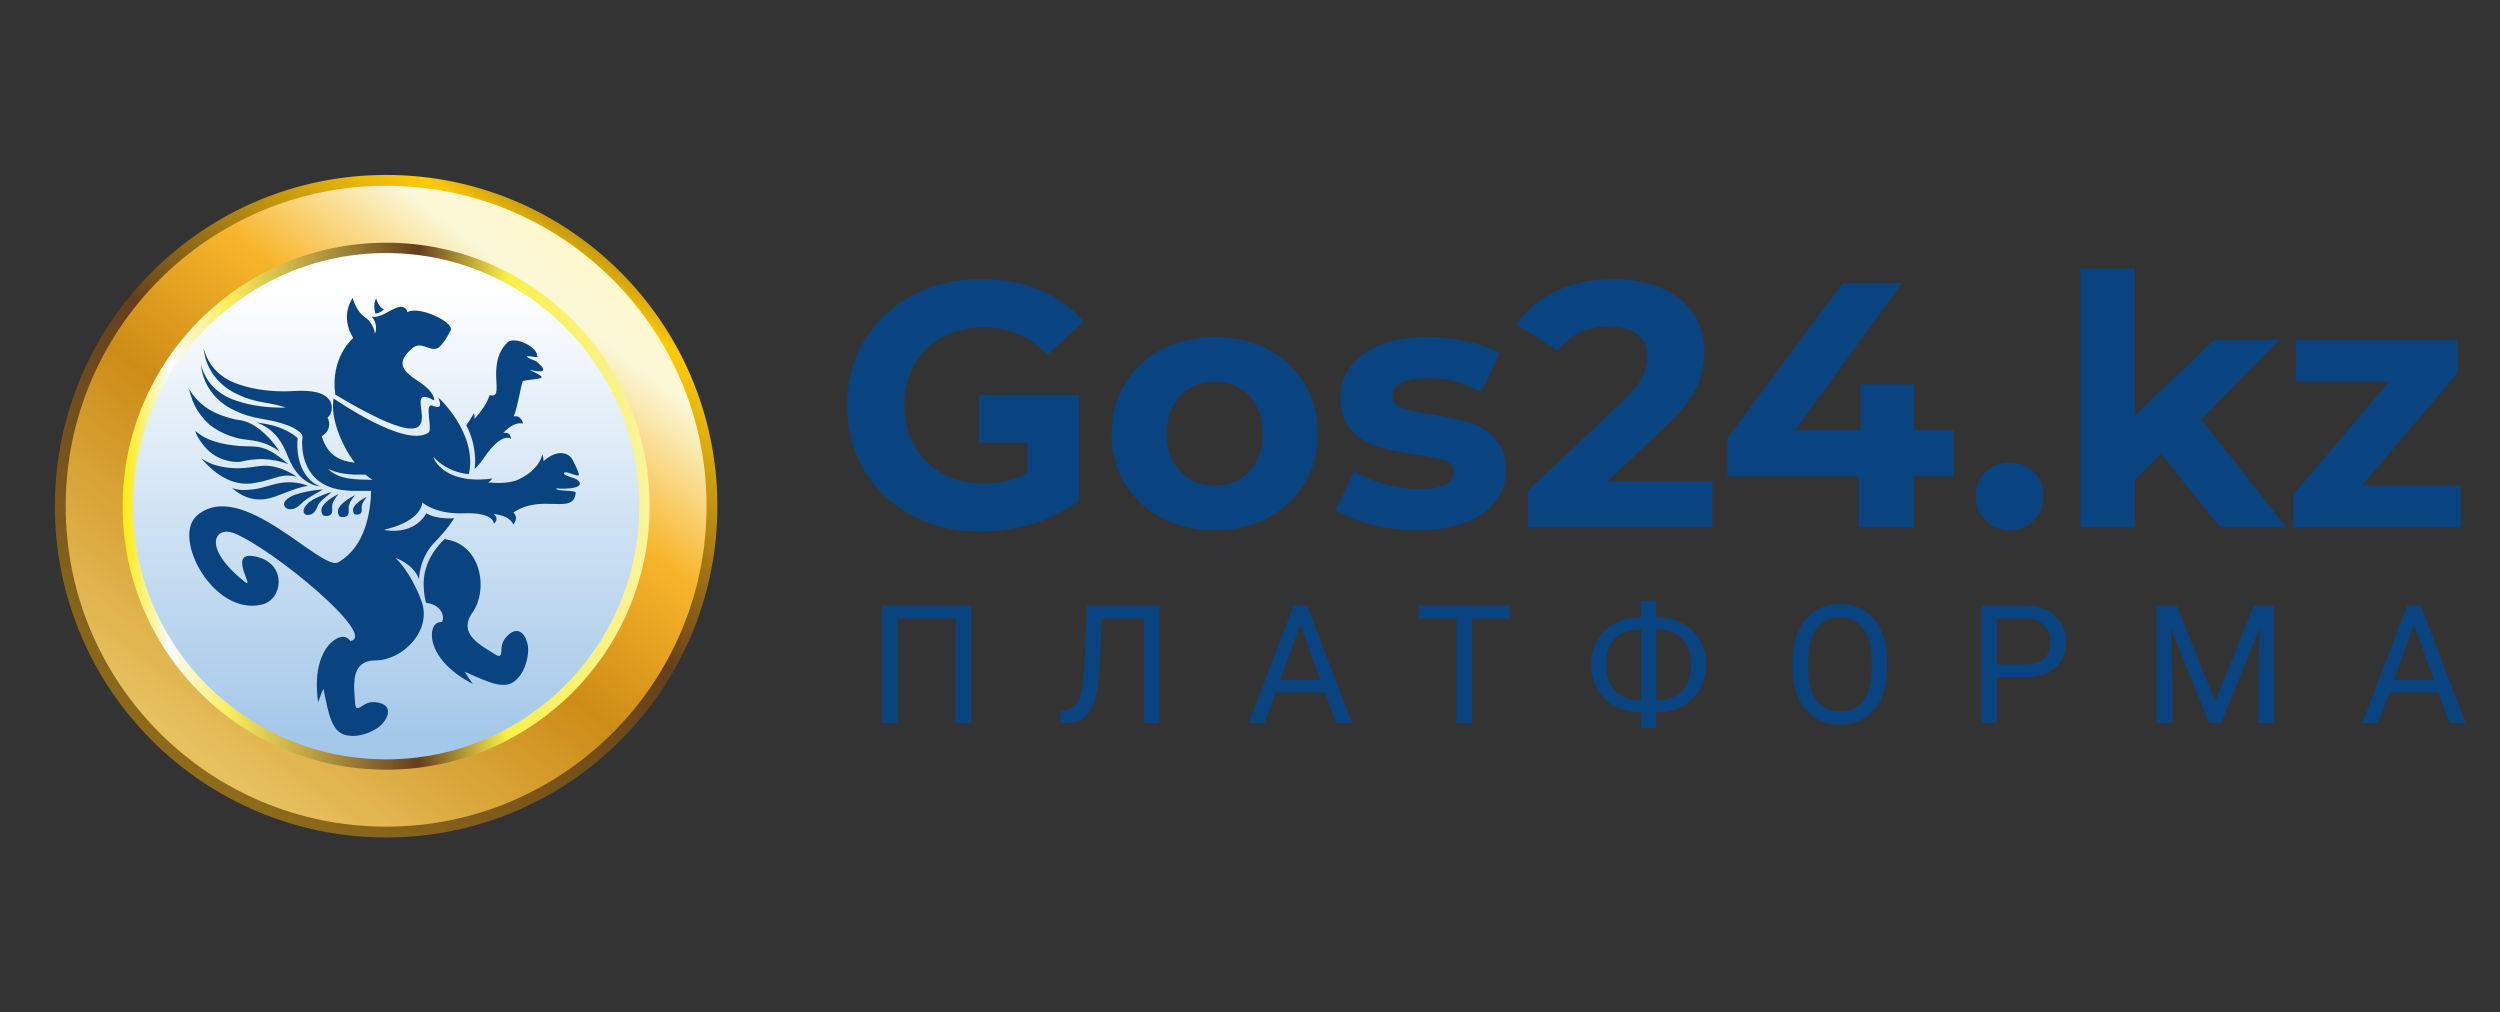<svg width="121" height="49" viewBox="0 0 121 49" fill="none" xmlns="http://www.w3.org/2000/svg">
<rect x="0" y="0" width="121" height="49" fill="#333333" stroke="none"/>
<g clip-path="url(#clip0_1_2)">
<path d="M119.101 23.503V25.53H110.996V23.942L115.623 18.471H111.114V16.445H118.949V18.032L114.322 23.503H119.101ZM104.596 21.967L103.329 23.216V25.53H100.695V13H103.329V20.092L107.179 16.445H110.32L106.538 20.295L110.658 25.53H107.467L104.596 21.967V21.967ZM68.594 25.665C67.84 25.665 67.102 25.572 66.382 25.386C65.661 25.201 65.087 24.967 64.659 24.686L65.537 22.794C65.943 23.053 66.432 23.264 67.007 23.427C67.581 23.591 68.144 23.672 68.695 23.672C69.81 23.672 70.367 23.396 70.367 22.845C70.367 22.586 70.215 22.4 69.911 22.288C69.607 22.175 69.14 22.079 68.509 22C67.766 21.888 67.153 21.759 66.669 21.612C66.185 21.466 65.765 21.207 65.411 20.835C65.056 20.464 64.879 19.935 64.879 19.248C64.879 18.674 65.045 18.165 65.377 17.72C65.709 17.275 66.193 16.929 66.829 16.681C67.465 16.434 68.217 16.31 69.084 16.31C69.725 16.31 70.364 16.38 71 16.521C71.636 16.662 72.162 16.856 72.579 17.104L71.701 18.978C70.902 18.527 70.029 18.302 69.084 18.302C68.521 18.302 68.099 18.381 67.817 18.539C67.536 18.696 67.395 18.899 67.395 19.147C67.395 19.428 67.547 19.625 67.851 19.738C68.155 19.85 68.639 19.957 69.303 20.059C70.046 20.182 70.654 20.315 71.127 20.455C71.6 20.596 72.01 20.852 72.359 21.224C72.709 21.595 72.883 22.113 72.883 22.777C72.883 23.34 72.714 23.841 72.376 24.28C72.039 24.719 71.546 25.06 70.899 25.302C70.251 25.544 69.483 25.665 68.594 25.665V25.665ZM58.8 23.503C59.475 23.503 60.03 23.275 60.463 22.82C60.896 22.364 61.113 21.753 61.113 20.987C61.113 20.222 60.896 19.611 60.463 19.155C60.03 18.699 59.475 18.471 58.8 18.471C58.124 18.471 57.567 18.699 57.128 19.155C56.689 19.611 56.469 20.222 56.469 20.987C56.469 21.753 56.689 22.364 57.128 22.82C57.567 23.275 58.124 23.503 58.8 23.503ZM58.8 25.665C57.843 25.665 56.984 25.465 56.224 25.065C55.465 24.666 54.871 24.111 54.443 23.402C54.015 22.693 53.801 21.888 53.801 20.987C53.801 20.087 54.015 19.282 54.443 18.573C54.871 17.863 55.465 17.309 56.224 16.909C56.984 16.51 57.843 16.31 58.8 16.31C59.757 16.31 60.612 16.51 61.366 16.909C62.121 17.309 62.712 17.863 63.139 18.573C63.567 19.282 63.781 20.087 63.781 20.987C63.781 21.888 63.567 22.693 63.139 23.402C62.712 24.111 62.121 24.666 61.366 25.065C60.612 25.465 59.757 25.665 58.8 25.665V25.665ZM97.267 25.665C96.805 25.665 96.417 25.507 96.102 25.192C95.787 24.877 95.629 24.483 95.629 24.01C95.629 23.526 95.787 23.135 96.102 22.836C96.417 22.538 96.805 22.389 97.267 22.389C97.729 22.389 98.117 22.538 98.432 22.836C98.747 23.135 98.905 23.526 98.905 24.01C98.905 24.483 98.747 24.877 98.432 25.192C98.117 25.507 97.729 25.665 97.267 25.665ZM94.565 23.047H92.64V25.53H89.972V23.047H83.606V21.207L89.178 13.709H92.049L86.882 20.819H90.056V18.606H92.64V20.819H94.565V23.047ZM82.879 23.301V25.53H73.945V23.757L78.505 19.451C78.989 18.989 79.315 18.592 79.484 18.26C79.653 17.928 79.738 17.599 79.738 17.272C79.738 16.799 79.577 16.436 79.256 16.183C78.936 15.93 78.466 15.803 77.846 15.803C77.328 15.803 76.861 15.902 76.445 16.099C76.028 16.296 75.679 16.591 75.398 16.985L73.405 15.702C73.867 15.015 74.503 14.478 75.313 14.089C76.124 13.701 77.053 13.507 78.1 13.507C78.978 13.507 79.746 13.65 80.405 13.937C81.063 14.224 81.575 14.63 81.941 15.153C82.307 15.677 82.49 16.293 82.49 17.002C82.49 17.644 82.355 18.246 82.085 18.809C81.815 19.372 81.291 20.014 80.514 20.734L77.796 23.301H82.879V23.301ZM52.23 19.434V21.431V24.23C51.588 24.714 50.845 25.085 50.001 25.344C49.156 25.603 48.306 25.732 47.451 25.732C46.224 25.732 45.12 25.471 44.141 24.947C43.161 24.424 42.393 23.698 41.836 22.769C41.279 21.84 41 20.79 41 19.619C41 18.449 41.279 17.399 41.836 16.47C42.393 15.541 43.167 14.815 44.158 14.292C45.148 13.768 46.263 13.507 47.501 13.507C48.537 13.507 49.477 13.681 50.321 14.03C51.166 14.379 51.875 14.886 52.449 15.55L50.693 17.171C49.849 16.282 48.83 15.837 47.636 15.837C46.882 15.837 46.212 15.995 45.627 16.31C45.041 16.625 44.586 17.07 44.259 17.644C43.933 18.218 43.769 18.877 43.769 19.619C43.769 20.351 43.933 21.004 44.259 21.578C44.586 22.152 45.039 22.6 45.618 22.921C46.198 23.242 46.86 23.402 47.603 23.402C48.391 23.402 49.1 23.233 49.73 22.895V21.431H47.386V19.125H52.23V19.434V19.434Z" fill="#094380"/>
<path fill-rule="evenodd" clip-rule="evenodd" d="M18.689 8.467C27.543 8.467 34.721 15.645 34.721 24.5C34.721 33.355 27.543 40.533 18.689 40.533C9.834 40.533 2.656 33.355 2.656 24.5C2.656 15.645 9.834 8.467 18.689 8.467V8.467Z" fill="url(#paint0_linear_1_2)"/>
<path fill-rule="evenodd" clip-rule="evenodd" d="M18.689 8.99C27.254 8.99 34.198 15.934 34.198 24.5C34.198 33.066 27.254 40.01 18.689 40.01C10.123 40.01 3.179 33.066 3.179 24.5C3.179 15.934 10.123 8.99 18.689 8.99Z" fill="url(#paint1_linear_1_2)"/>
<path fill-rule="evenodd" clip-rule="evenodd" d="M18.689 11.747C25.732 11.747 31.442 17.456 31.442 24.5C31.442 31.544 25.732 37.253 18.689 37.253C11.645 37.253 5.935 31.544 5.935 24.5C5.935 17.456 11.645 11.747 18.689 11.747V11.747Z" fill="url(#paint2_linear_1_2)"/>
<path fill-rule="evenodd" clip-rule="evenodd" d="M18.689 12.247C25.456 12.247 30.941 17.733 30.941 24.5C30.941 31.267 25.456 36.753 18.689 36.753C11.922 36.753 6.436 31.267 6.436 24.5C6.436 17.733 11.922 12.247 18.689 12.247Z" fill="url(#paint3_linear_1_2)"/>
<path fill-rule="evenodd" clip-rule="evenodd" d="M18.573 14.98C18.291 14.822 18.207 14.442 18.207 14.442C18.017 14.777 18.177 15.177 18.177 15.177C18.398 15.164 18.573 14.98 18.573 14.98V14.98ZM17.694 22.973C17.399 22.973 17.147 22.973 17.117 22.97C16.81 22.948 16.504 22.919 16.209 22.824C16.094 22.786 15.98 22.74 15.87 22.685C16.384 23.218 17.176 23.208 18.031 23.224C17.919 23.157 17.806 23.073 17.694 22.973V22.973ZM13.837 19.724C13.747 19.696 13.656 19.67 13.566 19.645C13.188 19.54 12.793 19.494 12.41 19.407C12.024 19.32 11.661 19.178 11.311 18.993C10.629 18.631 10.091 17.986 9.916 17.224C9.888 17.1 9.863 16.976 9.843 16.851C9.963 17.24 10.134 17.585 10.408 17.888C10.654 18.159 10.996 18.387 11.335 18.522C12.08 18.817 12.865 18.928 13.663 18.942C14.043 18.949 14.424 18.898 14.804 18.92C15.168 18.941 15.576 18.992 15.854 19.255C16.125 19.514 16.142 19.966 15.854 20.215C15.991 20.475 15.952 20.811 15.712 21.011C15.667 21.048 15.621 21.083 15.575 21.116L15.582 21.141C15.861 22.049 16.448 22.311 17.167 22.393C16.5 21.507 15.992 20.215 16.143 19.289C16.265 19.347 19.614 21.709 20.738 20.939C20.958 20.789 20.523 19.506 20.916 19.631C21.113 19.693 21.457 19.861 21.213 19.234C21.213 19.234 23.121 20.96 22.695 22.949C22.695 22.949 21.69 22.91 20.975 22.107C20.975 22.107 21.01 22.256 21.154 22.448C21.49 22.852 22.242 23.375 23.833 23.161C23.833 23.161 23.771 23.252 23.627 23.353C24.18 23.398 24.608 23.377 24.983 23.256C25.344 23.107 26.05 22.729 26.255 21.991C26.255 21.991 26.308 22.143 26.309 22.321C26.413 22.224 26.758 21.932 27.137 21.929C27.317 21.927 27.472 21.988 27.585 22.088L27.596 22.099L27.631 22.135C27.722 22.232 28.008 22.826 28.016 22.969C28.027 23.153 27.319 22.717 27.297 22.908C27.283 23.033 27.797 23.109 27.942 23.226C28.395 23.589 27.532 23.698 26.923 23.639C26.872 23.797 27.88 23.699 27.865 23.856C27.757 24.96 26.234 23.863 24.846 24.809C25.134 25.066 24.843 25.381 24.843 25.381C24.642 24.921 23.898 24.879 23.898 24.879C24.197 25.122 23.901 25.351 23.901 25.351C23.901 25.351 23.954 24.788 22.423 24.842C21.309 24.882 20.697 24.523 20.445 24.325C20.318 25.15 19.147 25.512 18.621 25.633C18.614 25.644 18.607 25.651 18.599 25.655C20.154 25.898 20.63 24.844 20.63 24.844C21.187 25.165 21.98 25.08 21.98 25.08C21.98 25.08 21.729 25.543 21.011 26.276C20.294 27.008 20.28 28.035 20.28 28.035C20.014 27.286 19.143 27.003 19.143 27.003C19.143 27.003 19.868 27.649 20.399 29.09C20.93 30.532 19.474 31.961 18.175 31.964C16.876 31.967 17.161 33.33 17.182 34C17.185 34.098 17.203 34.176 17.23 34.237C17.254 34.261 17.28 34.274 17.31 34.272C17.532 34.259 17.712 33.856 18.371 34.022C19.03 34.187 18.79 34.817 18.347 35.179C18.122 35.363 17.475 35.687 16.906 35.607C16.078 35.544 15.928 34.674 15.661 33.382L15.651 33.326C15.513 33.645 15.4 33.994 15.4 33.994C15.155 32.35 15.632 31.333 16.204 30.963C16.668 30.663 16.884 30.918 16.949 31.025C18.346 30.821 13.208 26.555 11.316 25.802C10.439 25.452 9.718 26.449 11.82 28.14C12.47 28.662 10.8 26.46 12.539 26.98C13.878 27.382 13.684 29.015 12.681 29.26C10.334 29.831 8.312 26.032 9.523 24.963C11.663 23.074 15.559 27.682 16.371 27.215C17.749 26.425 17.938 24.639 17.962 23.759C17.536 23.759 17.029 23.76 16.986 23.757C16.679 23.734 16.373 23.705 16.078 23.61C15.733 23.499 15.407 23.312 15.166 23.037C14.912 22.746 14.749 22.377 14.676 21.998C14.637 21.8 14.62 21.6 14.619 21.399C14.619 21.305 14.65 21.209 14.64 21.116C14.63 21.025 14.561 20.961 14.495 20.906C14.193 20.651 13.808 20.535 13.435 20.431C13.057 20.326 12.661 20.28 12.278 20.193C11.893 20.106 11.529 19.964 11.18 19.779C10.498 19.417 9.959 18.772 9.785 18.01C9.757 17.886 9.732 17.762 9.712 17.637C9.831 18.026 10.002 18.371 10.277 18.674C10.523 18.945 10.865 19.173 11.204 19.308C11.948 19.603 12.734 19.714 13.532 19.729C13.633 19.73 13.735 19.728 13.837 19.724V19.724ZM17.747 24.052C17.746 24.078 17.714 24.1 17.698 24.121C17.672 24.153 17.648 24.186 17.625 24.22C17.577 24.288 17.543 24.358 17.518 24.438C17.479 24.566 17.561 24.762 17.446 24.857C17.395 24.899 17.322 24.909 17.257 24.905C17.232 24.904 17.183 24.901 17.161 24.887C17.136 24.872 17.116 24.822 17.105 24.796C17.049 24.656 17.117 24.521 17.215 24.419C17.358 24.27 17.559 24.137 17.747 24.052V24.052ZM17.172 23.975C17.171 24.006 17.131 24.034 17.111 24.059C17.079 24.099 17.05 24.14 17.021 24.181C16.962 24.265 16.921 24.352 16.89 24.45C16.841 24.608 16.942 24.849 16.801 24.966C16.738 25.018 16.648 25.031 16.568 25.026C16.537 25.024 16.477 25.02 16.449 25.004C16.419 24.985 16.394 24.924 16.381 24.891C16.311 24.718 16.395 24.552 16.516 24.426C16.692 24.242 16.941 24.079 17.172 23.975V23.975ZM9.739 22.185C9.741 22.18 9.905 22.288 9.935 22.304C10.022 22.354 10.111 22.397 10.203 22.435C10.39 22.512 10.585 22.562 10.783 22.599C11.155 22.668 11.549 22.677 11.924 22.642C12.309 22.607 12.697 22.502 13.084 22.557C13.479 22.614 13.856 22.759 14.196 22.968C14.251 23.003 14.307 23.037 14.361 23.073C14.184 23.033 14.004 23.008 13.822 23.02C13.62 23.035 13.431 23.087 13.238 23.147C12.872 23.26 12.513 23.363 12.131 23.402C11.325 23.485 10.602 23.065 10.047 22.512C9.941 22.407 9.838 22.297 9.739 22.185V22.185ZM12.404 20.446C12.781 20.498 13.164 20.558 13.522 20.693C13.717 20.767 13.896 20.855 14.077 20.959C14.156 21.004 14.23 21.06 14.3 21.117C14.324 21.137 14.39 21.176 14.402 21.206C14.417 21.245 14.396 21.326 14.394 21.369C14.36 22.124 14.569 22.953 15.219 23.402C15.308 23.463 15.405 23.508 15.506 23.546C14.706 23.445 14.206 22.794 13.93 22.083C13.793 21.731 13.628 21.399 13.383 21.109C13.141 20.822 12.826 20.603 12.475 20.473C12.451 20.464 12.427 20.455 12.404 20.446V20.446ZM16.37 23.92C16.37 23.952 16.33 23.98 16.31 24.004C16.278 24.044 16.249 24.085 16.22 24.127C16.161 24.211 16.12 24.297 16.089 24.395C16.04 24.553 16.141 24.795 16 24.912C15.937 24.964 15.847 24.976 15.767 24.971C15.736 24.969 15.675 24.966 15.648 24.949C15.617 24.93 15.593 24.869 15.58 24.837C15.51 24.664 15.594 24.498 15.715 24.372C15.891 24.188 16.14 24.025 16.37 23.92V23.92ZM16.052 23.814C15.913 23.94 15.759 24.05 15.621 24.177C15.549 24.244 15.477 24.314 15.422 24.396C15.368 24.476 15.354 24.56 15.311 24.643C15.224 24.808 15.091 24.921 14.902 24.925C14.698 24.93 14.645 24.749 14.729 24.589C14.852 24.358 15.076 24.21 15.306 24.1C15.549 23.984 15.792 23.886 16.052 23.814V23.814ZM15.631 23.69C15.456 23.787 15.282 23.886 15.11 23.99C14.948 24.088 14.777 24.19 14.64 24.322C14.509 24.448 14.374 24.584 14.191 24.63C14.018 24.674 13.816 24.646 13.757 24.452C13.707 24.288 13.896 24.141 14.014 24.069C14.172 23.973 14.359 23.917 14.536 23.868C14.896 23.769 15.26 23.715 15.631 23.69ZM11.229 23.616C11.566 23.754 11.948 23.723 12.305 23.677C12.698 23.627 13.069 23.477 13.456 23.397C13.942 23.296 14.442 23.333 14.905 23.511C14.534 23.57 14.197 23.703 13.846 23.833C13.483 23.969 13.111 24.138 12.721 24.169C12.156 24.214 11.642 23.995 11.229 23.616V23.616ZM9.444 20.855C9.585 20.955 9.722 21.072 9.88 21.156C10.044 21.243 10.214 21.311 10.39 21.368C10.775 21.492 11.177 21.549 11.579 21.585C11.965 21.62 12.352 21.572 12.729 21.685C13.105 21.798 13.432 22.04 13.736 22.281C13.81 22.34 13.881 22.401 13.954 22.462C13.577 22.322 13.192 22.246 12.791 22.224C12.609 22.213 12.417 22.223 12.236 22.244C12.133 22.257 12.03 22.266 11.929 22.285C11.834 22.304 11.743 22.333 11.646 22.346C11.273 22.393 10.872 22.289 10.538 22.124C10.186 21.949 9.901 21.652 9.684 21.327C9.585 21.179 9.506 21.023 9.444 20.855V20.855ZM9.158 18.867C9.202 18.878 9.272 19.022 9.303 19.064C9.361 19.141 9.421 19.214 9.486 19.287C9.612 19.428 9.754 19.557 9.905 19.671C10.219 19.908 10.581 20.069 10.954 20.184C11.142 20.242 11.336 20.299 11.532 20.323C11.721 20.347 11.896 20.394 12.07 20.473C12.431 20.638 12.751 20.915 13.023 21.2C13.204 21.391 13.357 21.605 13.512 21.817C13.47 21.833 13.354 21.728 13.315 21.704C13.234 21.654 13.149 21.613 13.064 21.571C12.9 21.49 12.721 21.431 12.545 21.384C12.181 21.285 11.8 21.291 11.438 21.191C11.046 21.083 10.684 20.931 10.346 20.703C10.027 20.489 9.765 20.191 9.56 19.868C9.367 19.563 9.246 19.216 9.158 18.867V18.867ZM24.642 30.696C24.123 31.137 24.343 31.519 24.224 31.708C24.208 31.733 24.182 31.747 24.149 31.753C24.084 31.739 24.011 31.708 23.93 31.653C23.376 31.279 22.108 30.716 22.864 29.654C23.62 28.593 23.315 26.571 21.84 26.163C21.733 26.133 21.629 26.107 21.527 26.084C21.299 26.288 20.432 27.153 20.507 28.413C20.528 28.768 20.572 29.006 20.618 29.176C21.297 29.252 21.559 29.778 21.39 30.106C21.265 30.097 20.934 30.124 20.905 30.678C20.87 31.36 21.413 32.343 22.885 33.103C22.885 33.103 22.668 32.808 22.491 32.508L22.543 32.533C23.742 33.07 24.533 33.455 25.067 32.817C25.464 32.399 25.58 31.682 25.563 31.391C25.528 30.819 25.16 30.255 24.642 30.696V30.696ZM22.978 22.703C23.132 22.547 23.289 22.358 23.445 22.131C24.314 20.863 24.732 21.241 24.732 21.241C24.732 21.241 24.726 20.867 24.353 20.963C24.353 20.963 24.831 20.387 25.318 20.5C25.318 20.5 25.239 20.077 24.863 20.156C25.07 19.666 25.224 18.579 25.294 18.47C25.358 18.369 26.075 18.374 26.204 18.281C26.334 18.188 25.483 17.852 25.63 17.893C26.198 18.052 26.611 18.021 25.958 17.494C25.88 17.431 25.498 17.34 25.512 17.251C25.52 17.194 26.014 17.327 26.011 17.273C26.006 17.193 25.987 17.116 25.948 17.046C25.746 16.674 24.852 16.277 24.546 16.587C23.472 17.679 24.5 19.35 23.703 19.12C23.576 19.495 23.338 19.853 22.972 20.272C22.978 20.095 22.942 19.991 22.942 19.991C22.819 20.215 22.694 20.41 22.568 20.581C22.734 20.889 23.084 21.678 22.978 22.703V22.703ZM16.228 19.099C23.045 23.173 18.962 18.25 21.015 19.383C21.015 19.383 21.1 19.005 20.238 18.448C19.376 17.89 19.223 17.514 19.927 16.875C20.362 16.481 20.738 16.986 21.14 16.869C21.389 16.797 21.765 16.105 21.818 15.964C21.957 15.595 20.281 14.778 19.719 15.11C19.719 15.11 19.662 14.778 19.296 14.862C18.93 14.946 18.401 15.425 17.987 15.325C17.987 15.325 18.328 15.653 18.148 16.161C18.148 16.161 18.106 15.654 17.667 15.357C17.229 15.06 17.068 14.423 17.068 14.423C17.068 14.423 16.425 15.27 17.096 16.361C17.096 16.361 15.972 17.287 16.228 19.099V19.099Z" fill="#094380"/>
<path d="M47.004 35H46.25V29.93H43.445V35H42.695V29.312H47.004V35ZM56.112 29.312V35H55.362V29.93H53.323L53.221 32.184C53.182 32.939 53.104 33.507 52.987 33.887C52.872 34.267 52.703 34.547 52.479 34.727C52.255 34.904 51.956 34.995 51.581 35H51.334V34.387L51.491 34.379C51.733 34.361 51.919 34.283 52.049 34.145C52.18 34.004 52.279 33.781 52.346 33.477C52.414 33.172 52.462 32.703 52.491 32.07L52.608 29.312H56.112ZM64.126 33.516H61.743L61.208 35H60.435L62.607 29.312H63.263L65.439 35H64.669L64.126 33.516ZM61.97 32.898H63.903L62.935 30.238L61.97 32.898ZM73.066 29.93H71.238V35H70.492V29.93H68.668V29.312H73.066V29.93ZM80.158 29.883H80.279C80.709 29.885 81.101 29.986 81.455 30.184C81.809 30.381 82.084 30.655 82.279 31.004C82.478 31.35 82.576 31.738 82.576 32.168C82.576 32.6 82.478 32.992 82.279 33.344C82.082 33.695 81.808 33.97 81.459 34.168C81.11 34.363 80.722 34.464 80.295 34.469H80.158V35.234H79.432V34.469H79.323C78.888 34.469 78.492 34.37 78.135 34.172C77.781 33.974 77.505 33.7 77.307 33.352C77.112 33.003 77.014 32.611 77.014 32.176C77.014 31.741 77.112 31.349 77.307 31C77.505 30.651 77.781 30.378 78.135 30.18C78.492 29.982 78.888 29.883 79.323 29.883H79.432V29.078H80.158V29.883ZM79.323 30.473C78.833 30.473 78.445 30.624 78.158 30.926C77.875 31.225 77.733 31.642 77.733 32.176C77.733 32.712 77.875 33.13 78.158 33.43C78.442 33.727 78.833 33.875 79.33 33.875H79.432V30.473H79.323ZM80.158 30.473V33.875H80.268C80.765 33.875 81.153 33.723 81.432 33.418C81.713 33.111 81.854 32.694 81.854 32.168C81.854 31.647 81.713 31.234 81.432 30.93C81.153 30.625 80.76 30.473 80.252 30.473H80.158ZM91.337 32.34C91.337 32.897 91.243 33.384 91.055 33.801C90.868 34.215 90.602 34.531 90.259 34.75C89.915 34.969 89.514 35.078 89.055 35.078C88.608 35.078 88.21 34.969 87.864 34.75C87.518 34.529 87.248 34.215 87.055 33.809C86.865 33.4 86.768 32.927 86.763 32.391V31.98C86.763 31.434 86.858 30.951 87.048 30.531C87.238 30.112 87.506 29.792 87.852 29.57C88.201 29.346 88.6 29.234 89.048 29.234C89.503 29.234 89.904 29.345 90.251 29.566C90.6 29.785 90.868 30.104 91.055 30.523C91.243 30.94 91.337 31.426 91.337 31.98V32.34ZM90.591 31.973C90.591 31.298 90.455 30.781 90.184 30.422C89.913 30.06 89.535 29.879 89.048 29.879C88.574 29.879 88.2 30.06 87.927 30.422C87.656 30.781 87.516 31.281 87.509 31.922V32.34C87.509 32.993 87.645 33.508 87.919 33.883C88.195 34.255 88.574 34.441 89.055 34.441C89.54 34.441 89.915 34.266 90.18 33.914C90.446 33.56 90.583 33.053 90.591 32.395V31.973ZM96.652 32.773V35H95.902V29.312H97.999C98.622 29.312 99.109 29.471 99.46 29.789C99.814 30.107 99.992 30.527 99.992 31.051C99.992 31.603 99.818 32.029 99.472 32.328C99.128 32.625 98.635 32.773 97.992 32.773H96.652ZM96.652 32.16H97.999C98.4 32.16 98.708 32.066 98.921 31.879C99.135 31.689 99.242 31.415 99.242 31.059C99.242 30.72 99.135 30.449 98.921 30.246C98.708 30.043 98.415 29.938 98.042 29.93H96.652V32.16ZM105.357 29.312L107.217 33.953L109.076 29.312H110.049V35H109.299V32.785L109.369 30.395L107.502 35H106.928L105.064 30.406L105.139 32.785V35H104.389V29.312H105.357ZM118.024 33.516H115.641L115.106 35H114.333L116.504 29.312H117.161L119.336 35H118.567L118.024 33.516ZM115.868 32.898H117.801L116.833 30.238L115.868 32.898Z" fill="#094380"/>
</g>
<defs>
<linearGradient id="paint0_linear_1_2" x1="9.52" y1="37.625" x2="28.009" y2="10.732" gradientUnits="userSpaceOnUse">
<stop stop-color="#8E6C1A"/>
<stop offset="0.529" stop-color="#653F1C"/>
<stop offset="0.922" stop-color="#FECB07"/>
<stop offset="1" stop-color="#B78A11"/>
</linearGradient>
<linearGradient id="paint1_linear_1_2" x1="9.747" y1="36.761" x2="28.343" y2="12.297" gradientUnits="userSpaceOnUse">
<stop stop-color="#E7C160"/>
<stop offset="0.431" stop-color="#CD8C16"/>
<stop offset="0.69" stop-color="#F8B52B"/>
<stop offset="0.91" stop-color="#FBF8D8"/>
<stop offset="1" stop-color="#FEF8CB"/>
</linearGradient>
<linearGradient id="paint2_linear_1_2" x1="5.935" y1="24.5" x2="31.442" y2="24.5" gradientUnits="userSpaceOnUse">
<stop stop-color="#FBEB0C"/>
<stop offset="0.09" stop-color="#F9FCFD"/>
<stop offset="0.2" stop-color="#FCEE5E"/>
<stop offset="0.561" stop-color="#653E1C"/>
<stop offset="0.729" stop-color="#FBEF4A"/>
<stop offset="1" stop-color="#FAF49C"/>
</linearGradient>
<linearGradient id="paint3_linear_1_2" x1="19.797" y1="35.645" x2="19.797" y2="13.717" gradientUnits="userSpaceOnUse">
<stop stop-color="#A4C8E9"/>
<stop offset="1" stop-color="white"/>
</linearGradient>
<clipPath id="clip0_1_2">
<rect width="121" height="49" fill="white"/>
</clipPath>
</defs>
</svg>
